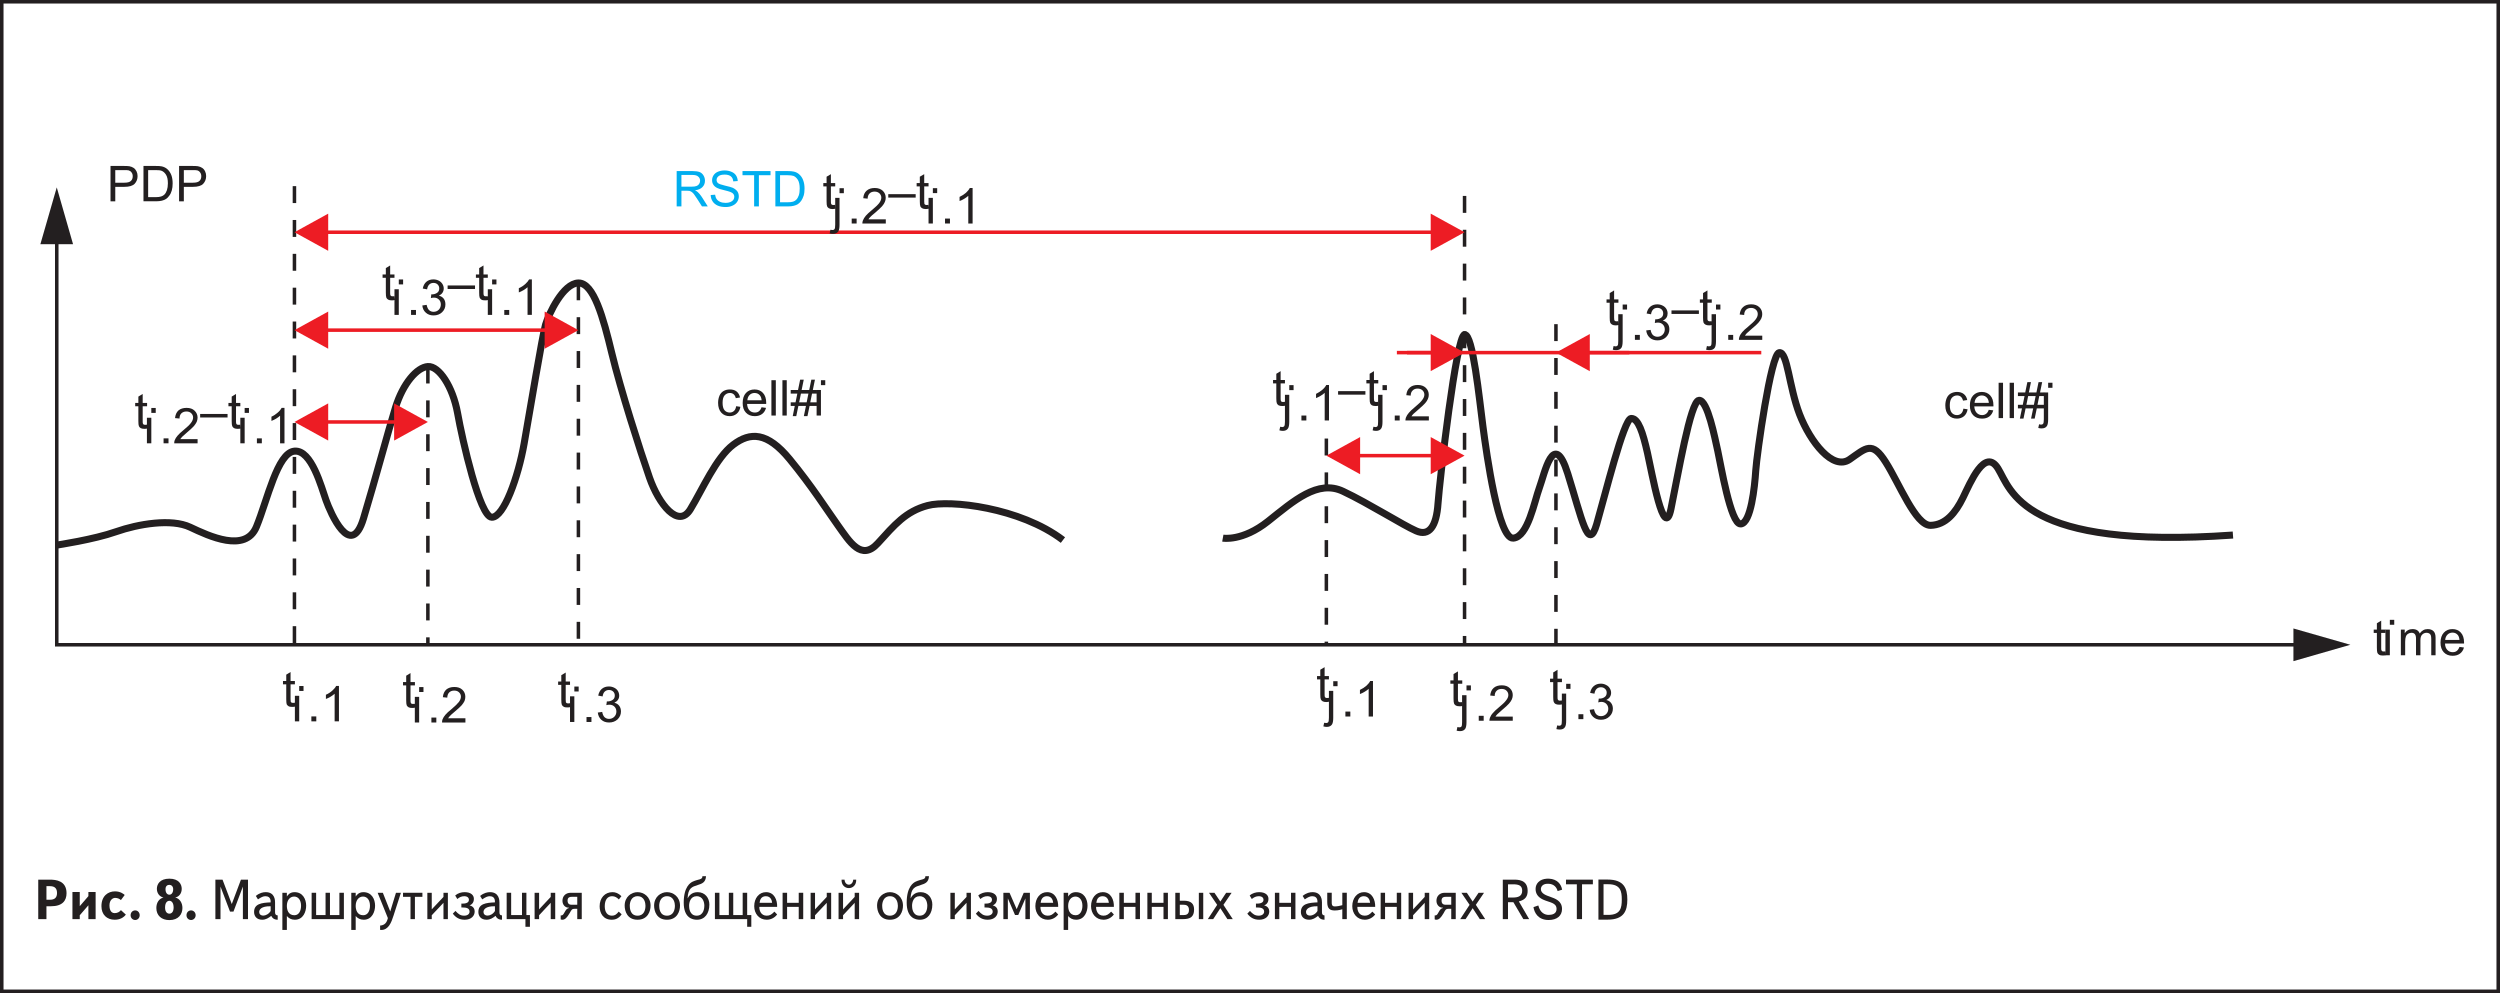<?xml version="1.0" encoding="UTF-8"?>
<!DOCTYPE svg PUBLIC "-//W3C//DTD SVG 1.1//EN" "http://www.w3.org/Graphics/SVG/1.1/DTD/svg11.dtd">
<!-- Creator: CorelDRAW X7 -->
<svg xmlns="http://www.w3.org/2000/svg" xml:space="preserve" width="125.054mm" height="49.675mm" version="1.1" style="shape-rendering:geometricPrecision; text-rendering:geometricPrecision; image-rendering:optimizeQuality; fill-rule:evenodd; clip-rule:evenodd"
viewBox="0 0 28367 11268"
 xmlns:xlink="http://www.w3.org/1999/xlink">
 <defs>
  <style type="text/css">
   <![CDATA[
    .str1 {stroke:#231F20;stroke-width:80.028}
    .str0 {stroke:#231F20;stroke-width:40.014}
    .str3 {stroke:#ED1C24;stroke-width:40.014}
    .str4 {stroke:#231F20;stroke-width:40.014}
    .str2 {stroke:#231F20;stroke-width:40.014;stroke-dasharray:192.04 192.04}
    .fil2 {fill:none}
    .fil0 {fill:none;fill-rule:nonzero}
    .fil1 {fill:#231F20}
    .fil3 {fill:#ED1C24}
    .fil5 {fill:#00AEEF;fill-rule:nonzero}
    .fil4 {fill:#231F20;fill-rule:nonzero}
    .fil6 {fill:#231F20;fill-rule:nonzero}
   ]]>
  </style>
 </defs>
 <g id="Слой_x0020_1">
  <g id="_963058661472">
   <polyline class="fil0 str0" points="644,2714 644,7316 26081,7316 "/>
   <polygon class="fil1" points="829,2771 644,2126 458,2771 "/>
   <polygon class="fil1" points="26023,7131 26669,7316 26023,7502 "/>
   <path class="fil2 str1" d="M644 6185c0,0 422,-63 673,-152 252,-88 628,-152 841,-51 212,100 628,297 752,-6 125,-304 237,-839 431,-857 194,-18 306,410 358,556 52,146 282,680 425,209 142,-470 279,-987 364,-1261 85,-273 243,-455 367,-464 124,-9 282,225 337,528 54,304 252,1179 388,1182 137,3 300,-458 367,-835 67,-377 207,-1228 243,-1349 36,-122 200,-471 373,-474 173,-3 282,392 379,796 97,404 322,1109 428,1413 106,303 328,583 464,358 137,-225 292,-586 486,-732 194,-146 385,-146 640,164 255,310 419,571 549,753 131,183 264,408 452,201 188,-207 316,-362 565,-428 248,-67 1049,21 1535,392"/>
   <path class="fil2 str2" d="M4855 4159l0 3157m1708 -4101l0 4101m-3222 -5204l0 5204"/>
   <path class="fil2 str1" d="M13875 6106c0,0 222,40 513,-191 291,-231 564,-477 852,-340 289,136 683,386 829,449 145,64 230,-45 248,-313 19,-267 207,-1905 301,-1914 94,-9 167,723 209,1045 43,322 176,1276 343,1264 167,-12 240,-416 297,-571 58,-155 161,-674 322,-161 161,514 233,899 328,574 94,-325 309,-1197 391,-1200 82,-3 133,161 185,389 52,228 188,1018 267,638 79,-380 222,-1230 319,-1233 97,-3 179,428 212,574 33,146 146,838 261,829 115,-9 158,-419 170,-604 12,-186 173,-1331 267,-1340 94,-9 109,383 230,699 122,316 380,644 568,513 188,-131 255,-213 409,30 155,243 340,721 510,718 170,-4 282,-140 367,-313 85,-174 249,-572 398,-332 148,240 269,925 2666,755"/>
   <path class="fil2 str2" d="M15050 4976l0 2340m1568 -5093l0 5093m1037 -3638l0 3638"/>
   <line class="fil2 str3" x1="3691" y1="2635" x2="16268" y2= "2635" />
   <polygon class="fil3" points="3724,2424 3341,2635 3724,2846 "/>
   <polygon class="fil3" points="16234,2424 16618,2635 16234,2846 "/>
   <line class="fil2 str3" x1="3691" y1="3746" x2="6213" y2= "3746" />
   <polygon class="fil3" points="3724,3535 3341,3746 3724,3957 "/>
   <polygon class="fil3" points="6180,3535 6563,3746 6180,3957 "/>
   <line class="fil2 str3" x1="3691" y1="4788" x2="4505" y2= "4788" />
   <polygon class="fil3" points="3724,4577 3341,4788 3724,4999 "/>
   <polygon class="fil3" points="4472,4577 4855,4788 4472,4999 "/>
   <line class="fil2 str3" x1="15400" y1="5170" x2="16268" y2= "5170" />
   <polygon class="fil3" points="15433,4959 15050,5170 15433,5381 "/>
   <polygon class="fil3" points="16234,4959 16618,5170 16234,5381 "/>
   <line class="fil2 str3" x1="15965" y1="4001" x2="19985" y2= "4001" />
   <line class="fil2 str3" x1="18005" y1="4001" x2="18488" y2= "4001" />
   <polygon class="fil3" points="18039,3790 17655,4001 18039,4212 "/>
   <line class="fil2 str3" x1="16268" y1="4001" x2="15850" y2= "4001" />
   <polygon class="fil3" points="16234,4211 16618,4001 16234,3790 "/>
   <path class="fil4" d="M1254 2284l0 -401 152 0c26,0 47,1 61,3 20,4 36,10 49,19 14,9 24,22 33,39 8,16 12,34 12,54 0,34 -11,63 -33,87 -22,23 -61,35 -118,35l-102 0 0 164 -54 0zm54 -211l103 0c34,0 59,-6 73,-19 15,-13 22,-31 22,-54 0,-17 -4,-31 -13,-43 -8,-12 -20,-20 -33,-24 -9,-2 -26,-3 -50,-3l-102 0 0 143z"/>
   <path class="fil4" d="M1628 2284l0 -401 138 0c31,0 55,1 71,5 23,6 43,15 59,29 21,18 37,41 48,69 10,27 15,59 15,95 0,30 -3,57 -10,81 -7,24 -16,43 -28,58 -11,16 -23,28 -36,37 -13,9 -29,15 -48,20 -19,4 -40,7 -64,7l-145 0zm53 -47l86 0c26,0 47,-3 62,-8 15,-5 27,-12 36,-21 12,-12 22,-29 29,-50 7,-22 11,-47 11,-78 0,-42 -7,-74 -21,-97 -14,-22 -30,-37 -50,-45 -14,-6 -37,-8 -69,-8l-84 0 0 307z"/>
   <path class="fil4" d="M2032 2284l0 -401 152 0c26,0 47,1 61,3 20,4 36,10 49,19 14,9 25,22 33,39 8,16 12,34 12,54 0,34 -11,63 -33,87 -21,23 -61,35 -117,35l-103 0 0 164 -54 0zm54 -211l103 0c35,0 59,-6 73,-19 15,-13 22,-31 22,-54 0,-17 -4,-31 -13,-43 -8,-12 -19,-20 -33,-24 -9,-2 -26,-3 -50,-3l-102 0 0 143z"/>
   <path class="fil4" d="M27069 7391l6 43c-13,3 -26,4 -37,4 -17,0 -31,-2 -41,-8 -10,-6 -17,-13 -21,-22 -4,-10 -6,-29 -6,-59l0 -167 -36 0 0 -38 36 0 0 -72 49 -30 0 102 50 0 0 38 -50 0 0 170c0,14 1,23 3,27 2,4 5,8 8,10 4,2 10,3 17,3 6,0 13,0 22,-1z"/>
   <path class="fil4" d="M27167 7089l-50 0 0 -56 50 0 0 56zm-50 0l50 0zm0 346l-50 0 0 -291 50 0 0 291z"/>
   <path class="fil4" d="M27242 7435l0 -291 44 0 0 41c9,-14 21,-26 36,-34 16,-9 33,-13 52,-13 21,0 39,4 53,13 14,9 23,21 29,37 23,-33 53,-50 90,-50 29,0 51,8 67,24 15,15 23,40 23,73l0 200 -49 0 0 -183c0,-20 -2,-34 -5,-43 -3,-9 -9,-15 -17,-21 -9,-5 -19,-8 -30,-8 -21,0 -38,7 -51,21 -14,13 -20,35 -20,65l0 169 -50 0 0 -189c0,-22 -4,-38 -12,-49 -8,-11 -21,-17 -39,-17 -14,0 -27,4 -38,11 -12,7 -21,18 -26,32 -5,14 -8,34 -8,61l0 151 -49 0z"/>
   <path class="fil4" d="M27907 7340l51 7c-8,30 -23,53 -45,69 -21,16 -49,25 -83,25 -42,0 -76,-13 -101,-40 -24,-26 -37,-62 -37,-109 0,-49 13,-87 38,-114 25,-27 57,-40 98,-40 38,0 70,13 94,39 25,27 37,64 37,112 0,3 0,7 0,13l-216 0c1,32 10,56 27,73 16,17 36,25 60,25 18,0 34,-4 46,-14 13,-9 23,-25 31,-46zm-162 -79l162 0c-2,-24 -8,-42 -18,-55 -16,-19 -36,-28 -61,-28 -23,0 -42,8 -57,23 -15,15 -24,35 -26,60z"/>
   <path class="fil4" d="M3346 7973l7 44c-14,3 -26,4 -37,4 -18,0 -32,-2 -42,-8 -10,-6 -16,-13 -21,-22 -3,-10 -5,-29 -5,-59l0 -167 -37 0 0 -38 37 0 0 -72 49 -30 0 102 49 0 0 38 -49 0 0 170c0,14 1,23 2,27 2,4 5,7 9,10 4,2 9,3 17,3 5,0 12,0 21,-2z"/>
   <path class="fil4" d="M3444 7840l-49 0 0 -56 49 0 0 56zm-49 0l49 0zm0 345l-49 0 0 -290 49 0 0 290z"/>
   <polygon class="fil4" points="3533,8185 3589,8185 3589,8129 3533,8129 "/>
   <path class="fil4" d="M3846 8185l-49 0 0 -313c-12,11 -28,22 -47,34 -19,11 -36,19 -52,25l0 -48c28,-12 52,-28 73,-47 20,-18 35,-36 43,-53l32 0 0 402z"/>
   <path class="fil4" d="M4708 7986l6 43c-14,3 -26,4 -37,4 -18,0 -31,-2 -41,-8 -10,-6 -17,-13 -21,-22 -4,-10 -6,-29 -6,-59l0 -167 -36 0 0 -38 36 0 0 -72 49 -30 0 102 50 0 0 38 -50 0 0 170c0,14 1,23 3,27 2,4 4,8 8,10 4,2 10,3 17,3 5,0 13,0 22,-1z"/>
   <path class="fil4" d="M4805 7852l-49 0 0 -56 49 0 0 56zm-49 0l49 0zm0 346l-49 0 0 -291 49 0 0 291z"/>
   <polygon class="fil4" points="4895,8198 4951,8198 4951,8142 4895,8142 "/>
   <path class="fil4" d="M5281 8150l0 48 -265 0c-1,-12 1,-24 5,-35 7,-18 18,-36 33,-53 15,-18 37,-38 65,-60 43,-36 72,-65 88,-85 15,-21 23,-41 23,-60 0,-19 -7,-36 -21,-49 -14,-14 -32,-20 -55,-20 -24,0 -43,7 -57,21 -14,14 -21,34 -22,59l-50 -5c3,-38 17,-67 39,-87 23,-19 53,-29 91,-29 39,0 69,10 92,32 22,21 33,48 33,79 0,16 -3,32 -9,48 -7,15 -18,31 -33,49 -15,17 -41,40 -76,70 -30,25 -49,42 -57,51 -8,9 -15,18 -21,26l197 0z"/>
   <path class="fil4" d="M6468 7979l7 44c-14,3 -27,4 -37,4 -18,0 -32,-2 -42,-8 -10,-6 -17,-13 -21,-22 -4,-10 -6,-29 -6,-59l0 -167 -36 0 0 -38 36 0 0 -72 50 -30 0 102 49 0 0 38 -49 0 0 170c0,14 1,23 2,27 2,4 5,7 9,10 4,2 9,3 16,3 6,0 13,0 22,-2z"/>
   <path class="fil4" d="M6566 7846l-49 0 0 -56 49 0 0 56zm-49 0l49 0zm0 346l-49 0 0 -291 49 0 0 291z"/>
   <polygon class="fil4" points="6655,8192 6711,8192 6711,8136 6655,8136 "/>
   <path class="fil4" d="M6783 8085l50 -7c5,28 15,49 28,61 14,12 30,18 50,18 23,0 43,-8 59,-24 16,-16 24,-36 24,-59 0,-23 -8,-42 -22,-56 -15,-15 -34,-22 -57,-22 -9,0 -21,1 -35,5l6 -43c3,0 6,1 8,1 21,0 40,-6 57,-17 17,-11 25,-28 25,-50 0,-18 -6,-33 -18,-45 -13,-12 -28,-18 -48,-18 -19,0 -35,6 -48,18 -13,12 -21,31 -24,55l-50 -9c6,-33 20,-59 41,-77 22,-18 48,-27 80,-27 22,0 42,5 60,14 19,9 33,22 43,38 9,16 14,34 14,52 0,17 -4,33 -14,47 -9,14 -23,25 -41,34 24,5 42,17 55,34 13,17 20,39 20,65 0,35 -13,64 -38,89 -26,24 -58,36 -97,36 -35,0 -65,-10 -88,-31 -23,-21 -36,-48 -40,-82z"/>
   <path class="fil4" d="M15079 7918l7 43c-14,3 -26,5 -37,5 -18,0 -32,-3 -42,-9 -9,-5 -16,-13 -20,-22 -4,-9 -6,-29 -6,-58l0 -168 -37 0 0 -38 37 0 0 -72 49 -29 0 101 49 0 0 38 -49 0 0 171c0,14 1,23 3,27 1,4 4,7 8,9 4,3 9,4 17,4 5,0 12,-1 21,-2z"/>
   <path class="fil4" d="M15177 7786l-49 0 0 -57 49 0 0 57zm-49 0l49 0zm-112 456l9 -41c10,2 18,3 24,3 10,0 17,-3 22,-10 5,-6 8,-23 8,-50l0 -305 49 0 0 307c0,35 -5,60 -14,74 -12,18 -32,28 -59,28 -14,0 -26,-2 -39,-6z"/>
   <polygon class="fil4" points="15266,8130 15322,8130 15322,8074 15266,8074 "/>
   <path class="fil4" d="M15579 8130l-49 0 0 -314c-12,11 -27,23 -47,34 -19,11 -36,20 -52,25l0 -47c28,-13 52,-29 73,-47 20,-19 35,-36 43,-54l32 0 0 403z"/>
   <path class="fil4" d="M16592 7966l7 44c-14,3 -27,4 -37,4 -18,0 -32,-3 -42,-8 -10,-6 -17,-13 -21,-23 -4,-9 -6,-28 -6,-58l0 -167 -36 0 0 -38 36 0 0 -72 50 -30 0 102 49 0 0 38 -49 0 0 170c0,14 1,23 2,27 2,4 5,7 9,10 4,2 9,3 17,3 5,0 12,0 21,-2z"/>
   <path class="fil4" d="M16690 7834l-50 0 0 -57 50 0 0 57zm-50 0l50 0zm-112 457l9 -42c10,3 18,4 23,4 10,0 18,-3 23,-10 5,-7 7,-23 7,-50l0 -305 50 0 0 306c0,36 -5,61 -14,75 -12,18 -32,27 -59,27 -14,0 -27,-2 -39,-5z"/>
   <polygon class="fil4" points="16779,8178 16835,8178 16835,8122 16779,8122 "/>
   <path class="fil4" d="M17165 8131l0 47 -265 0c0,-11 2,-23 6,-34 7,-18 17,-36 33,-53 15,-18 36,-38 64,-61 43,-35 73,-64 88,-85 16,-20 24,-40 24,-59 0,-20 -8,-36 -21,-49 -14,-14 -33,-20 -55,-20 -24,0 -43,7 -57,21 -15,14 -22,34 -22,59l-51 -5c4,-38 17,-67 40,-87 22,-19 53,-29 91,-29 38,0 69,10 91,32 23,21 34,48 34,79 0,16 -3,32 -10,48 -6,15 -17,31 -33,49 -15,17 -40,40 -76,70 -29,25 -48,42 -57,51 -8,9 -15,17 -20,26l196 0z"/>
   <path class="fil4" d="M17723 7948l6 44c-13,3 -26,4 -37,4 -17,0 -31,-3 -41,-8 -10,-6 -17,-13 -21,-23 -4,-9 -6,-28 -6,-58l0 -167 -36 0 0 -39 36 0 0 -71 49 -30 0 101 50 0 0 39 -50 0 0 170c0,14 1,23 3,27 2,4 5,7 9,10 3,2 9,3 16,3 6,0 13,-1 22,-2z"/>
   <path class="fil4" d="M17820 7816l-49 0 0 -57 49 0 0 57zm-49 0l49 0zm-111 457l9 -42c10,2 17,4 23,4 10,0 18,-4 23,-10 5,-7 7,-24 7,-50l0 -305 49 0 0 306c0,36 -4,61 -14,75 -11,18 -31,27 -59,27 -13,0 -26,-2 -38,-5z"/>
   <polygon class="fil4" points="17910,8160 17966,8160 17966,8104 17910,8104 "/>
   <path class="fil4" d="M18038 8054l49 -7c6,28 15,48 29,61 14,12 30,18 50,18 23,0 43,-8 59,-24 16,-16 24,-36 24,-60 0,-22 -8,-41 -23,-56 -14,-14 -33,-22 -56,-22 -9,0 -21,2 -35,6l6 -43c3,0 6,0 8,0 21,0 40,-5 56,-16 17,-11 26,-28 26,-51 0,-18 -6,-33 -19,-44 -12,-12 -28,-18 -47,-18 -19,0 -35,6 -48,18 -13,12 -21,30 -25,55l-49 -9c6,-33 20,-59 41,-77 21,-18 48,-28 80,-28 22,0 42,5 60,15 19,9 33,22 42,38 10,16 15,33 15,52 0,17 -5,33 -14,47 -9,14 -23,25 -41,34 24,5 42,16 55,34 13,17 20,38 20,64 0,35 -13,65 -39,89 -25,25 -58,37 -96,37 -36,0 -65,-11 -88,-32 -23,-21 -37,-48 -40,-81z"/>
   <path class="fil4" d="M8353 4609l48 7c-5,33 -19,59 -40,77 -22,19 -49,29 -81,29 -39,0 -71,-13 -95,-39 -24,-26 -37,-63 -37,-112 0,-31 6,-58 16,-82 10,-23 26,-41 47,-53 22,-12 45,-17 70,-17 31,0 57,7 77,23 20,16 33,39 39,68l-48 8c-5,-20 -13,-34 -24,-44 -12,-10 -26,-15 -42,-15 -25,0 -45,9 -61,27 -15,17 -23,45 -23,84 0,39 7,67 22,85 15,17 35,26 59,26 19,0 35,-6 48,-18 13,-11 21,-29 25,-54z"/>
   <path class="fil4" d="M8641 4621l51 7c-8,30 -23,53 -44,69 -22,16 -49,25 -83,25 -43,0 -76,-13 -101,-40 -25,-26 -37,-62 -37,-109 0,-49 12,-87 37,-114 25,-27 58,-40 98,-40 39,0 71,13 95,39 25,27 37,64 37,112 0,3 0,7 0,13l-217 0c2,32 11,56 27,73 16,17 37,25 61,25 18,0 33,-4 46,-14 13,-10 23,-25 30,-46zm-161 -79l162 0c-2,-24 -9,-42 -19,-55 -15,-19 -36,-28 -61,-28 -22,0 -41,7 -57,23 -15,15 -23,35 -25,60z"/>
   <polygon class="fil4" points="8753,4715 8803,4715 8803,4314 8753,4314 "/>
   <polygon class="fil4" points="8878,4715 8927,4715 8927,4314 8878,4314 "/>
   <path class="fil4" d="M8995 4722l23 -116 -46 0 0 -41 55 0 20 -99 -75 0 0 -41 83 0 24 -117 41 0 -24 117 86 0 24 -117 41 0 -24 117 47 0 0 41 -56 0 -20 99 76 0 0 41 -84 0 -24 116 -41 0 24 -116 -86 0 -24 116 -40 0zm73 -157l85 0 20 -99 -85 0 -20 99z"/>
   <path class="fil4" d="M9364 4370l-49 0 0 -56 49 0 0 56zm-49 0l49 0zm0 345l-49 0 0 -290 49 0 0 290z"/>
   <path class="fil4" d="M22278 4637l48 7c-5,33 -19,59 -40,78 -22,18 -49,28 -81,28 -39,0 -71,-13 -95,-39 -25,-26 -37,-63 -37,-112 0,-31 6,-58 16,-82 10,-23 26,-41 47,-53 22,-11 45,-17 70,-17 31,0 57,8 77,24 20,16 33,38 39,68l-48 7c-5,-20 -13,-34 -24,-44 -12,-10 -26,-15 -42,-15 -25,0 -45,9 -61,27 -15,18 -23,46 -23,84 0,39 7,67 22,85 15,18 35,27 59,27 19,0 35,-6 48,-18 13,-12 21,-30 25,-55z"/>
   <path class="fil4" d="M22566 4650l51 6c-8,30 -23,53 -44,69 -22,17 -49,25 -83,25 -43,0 -76,-13 -101,-39 -25,-26 -37,-63 -37,-110 0,-49 12,-87 37,-114 26,-27 58,-40 98,-40 39,0 71,13 95,39 25,27 37,64 37,112 0,3 0,7 0,13l-217 0c2,32 11,56 27,73 16,17 37,26 61,26 18,0 33,-5 46,-15 13,-9 23,-25 30,-45zm-161 -79l162 0c-2,-25 -9,-43 -19,-55 -15,-19 -36,-29 -61,-29 -22,0 -41,8 -56,23 -16,15 -24,35 -26,61z"/>
   <polygon class="fil4" points="22678,4744 22728,4744 22728,4343 22678,4343 "/>
   <polygon class="fil4" points="22803,4744 22852,4744 22852,4343 22803,4343 "/>
   <path class="fil4" d="M22919 4750l24 -116 -46 0 0 -41 55 0 20 -99 -75 0 0 -41 83 0 24 -117 41 0 -24 117 86 0 24 -117 41 0 -24 117 47 0 0 41 -56 0 -20 99 76 0 0 41 -84 0 -24 116 -41 0 24 -116 -86 0 -24 116 -41 0zm74 -157l85 0 20 -99 -85 0 -20 99z"/>
   <path class="fil4" d="M23289 4400l-49 0 0 -57 49 0 0 57zm-49 0l49 0zm-112 456l9 -42c10,3 18,4 24,4 10,0 17,-3 22,-10 5,-6 8,-23 8,-50l0 -305 49 0 0 306c0,36 -5,61 -14,75 -12,18 -32,27 -59,27 -13,0 -26,-1 -39,-5z"/>
   <path class="fil5" d="M7678 2342l0 -401 178 0c36,0 63,4 82,11 18,7 33,20 44,38 11,18 17,38 17,60 0,29 -9,53 -28,72 -18,20 -47,32 -85,38 14,6 25,13 32,20 15,14 30,32 44,53l69 109 -66 0 -53 -83c-16,-24 -28,-43 -38,-56 -10,-12 -19,-21 -27,-26 -8,-5 -16,-9 -24,-11 -6,-1 -16,-2 -30,-2l-61 0 0 178 -54 0zm54 -224l114 0c24,0 43,-2 56,-7 14,-5 24,-13 31,-24 7,-12 11,-23 11,-36 0,-19 -7,-35 -21,-47 -13,-13 -35,-19 -65,-19l-126 0 0 133z"/>
   <path class="fil5" d="M8064 2213l50 -4c3,20 8,36 17,49 9,13 22,24 40,32 18,8 39,12 62,12 20,0 38,-3 53,-9 16,-6 27,-15 35,-25 7,-11 11,-22 11,-35 0,-12 -3,-23 -11,-32 -7,-10 -19,-18 -36,-24 -11,-4 -34,-11 -71,-20 -37,-8 -63,-17 -78,-25 -19,-10 -33,-22 -42,-37 -10,-15 -14,-32 -14,-50 0,-20 5,-39 17,-57 11,-17 28,-31 50,-40 22,-9 47,-14 74,-14 29,0 56,5 78,15 23,9 41,23 53,42 12,19 18,40 19,63l-51 4c-2,-25 -11,-44 -27,-57 -16,-13 -39,-20 -70,-20 -32,0 -56,6 -70,18 -15,12 -22,26 -22,43 0,14 5,26 15,35 10,9 37,19 80,29 43,10 73,18 89,25 23,11 40,25 52,41 11,17 16,36 16,57 0,21 -6,41 -18,60 -12,19 -30,34 -53,44 -23,11 -48,16 -77,16 -36,0 -66,-5 -91,-16 -24,-11 -44,-26 -58,-48 -14,-21 -21,-45 -22,-72z"/>
   <polygon class="fil5" points="8557,2342 8557,1988 8425,1988 8425,1941 8743,1941 8743,1988 8611,1988 8611,2342 "/>
   <path class="fil5" d="M8798 2342l0 -401 138 0c31,0 55,2 71,6 23,5 43,15 59,29 21,18 37,40 47,68 11,28 16,60 16,95 0,31 -3,58 -10,81 -8,24 -17,43 -28,59 -11,15 -23,27 -36,36 -14,9 -30,16 -48,20 -19,5 -40,7 -65,7l-144 0zm53 -47l85 0c27,0 47,-2 63,-7 15,-5 26,-12 35,-21 13,-13 23,-30 30,-51 7,-21 10,-47 10,-77 0,-42 -7,-75 -20,-97 -14,-23 -31,-38 -50,-46 -15,-5 -38,-8 -69,-8l-84 0 0 307z"/>
   <path class="fil4" d="M9477 2324l7 43c-14,3 -26,5 -37,5 -18,0 -32,-3 -42,-9 -9,-5 -16,-13 -20,-22 -4,-9 -6,-29 -6,-58l0 -168 -37 0 0 -38 37 0 0 -72 49 -29 0 101 49 0 0 38 -49 0 0 170c0,15 1,24 3,28 1,4 4,7 8,9 4,3 10,4 17,4 5,0 12,-1 21,-2z"/>
   <path class="fil4" d="M9575 2192l-49 0 0 -57 49 0 0 57zm-49 0l49 0zm-112 456l9 -41c10,2 18,3 24,3 10,0 17,-3 22,-10 5,-6 8,-23 8,-50l0 -305 49 0 0 306c0,36 -5,61 -14,75 -12,18 -32,27 -59,27 -14,0 -26,-1 -39,-5z"/>
   <polygon class="fil4" points="9664,2536 9720,2536 9720,2480 9664,2480 "/>
   <path class="fil4" d="M10051 2489l0 47 -266 0c0,-12 2,-23 6,-34 7,-18 18,-36 33,-54 15,-17 36,-37 64,-60 44,-36 73,-64 89,-85 15,-21 23,-41 23,-60 0,-19 -7,-35 -21,-49 -14,-13 -32,-20 -55,-20 -24,0 -43,7 -57,21 -14,14 -22,34 -22,59l-50 -5c3,-38 16,-66 39,-86 23,-20 53,-30 91,-30 39,0 69,11 92,32 22,21 33,48 33,80 0,16 -3,31 -10,47 -6,15 -17,32 -32,49 -16,17 -41,41 -76,71 -30,24 -49,41 -57,50 -9,9 -16,18 -21,27l197 0z"/>
   <polygon class="fil4" points="10079,2242 10390,2242 10390,2203 10079,2203 "/>
   <path class="fil4" d="M10536 2324l7 43c-14,3 -26,5 -37,5 -18,0 -32,-3 -42,-9 -10,-5 -17,-13 -21,-22 -4,-9 -6,-29 -6,-58l0 -168 -36 0 0 -38 36 0 0 -72 50 -29 0 101 49 0 0 38 -49 0 0 170c0,15 1,24 2,28 2,4 5,7 9,9 4,3 9,4 17,4 5,0 12,-1 21,-2z"/>
   <path class="fil4" d="M10634 2191l-49 0 0 -56 49 0 0 56zm-49 0l49 0zm0 345l-49 0 0 -291 49 0 0 291z"/>
   <polygon class="fil4" points="10723,2536 10779,2536 10779,2480 10723,2480 "/>
   <path class="fil4" d="M11036 2536l-49 0 0 -314c-12,11 -28,23 -47,34 -19,11 -36,20 -52,25l0 -47c28,-13 52,-29 73,-47 20,-19 35,-37 43,-54l32 0 0 403z"/>
   <path class="fil4" d="M1669 4818l6 44c-13,3 -26,4 -37,4 -18,0 -31,-3 -41,-8 -10,-6 -17,-13 -21,-23 -4,-9 -6,-28 -6,-58l0 -167 -36 0 0 -38 36 0 0 -72 49 -30 0 102 50 0 0 38 -50 0 0 170c0,14 1,23 3,27 2,4 4,7 8,10 4,2 10,3 17,3 6,0 13,0 22,-2z"/>
   <path class="fil4" d="M1767 4685l-50 0 0 -56 50 0 0 56zm-50 0l50 0zm0 345l-50 0 0 -290 50 0 0 290z"/>
   <polygon class="fil4" points="1856,5030 1912,5030 1912,4974 1856,4974 "/>
   <path class="fil4" d="M2242 4983l0 47 -265 0c-1,-11 1,-23 5,-34 7,-18 18,-36 33,-53 15,-18 37,-38 65,-61 43,-35 73,-64 88,-85 15,-20 23,-40 23,-59 0,-19 -7,-36 -21,-49 -14,-14 -32,-20 -55,-20 -23,0 -42,7 -57,21 -14,14 -21,34 -21,59l-51 -5c4,-38 17,-67 39,-87 23,-19 53,-29 92,-29 38,0 69,10 91,32 22,21 34,48 34,79 0,16 -4,32 -10,48 -7,15 -18,31 -33,49 -15,17 -41,40 -76,70 -29,25 -48,42 -57,51 -8,9 -15,17 -21,26l197 0z"/>
   <polygon class="fil4" points="2271,4737 2582,4737 2582,4697 2271,4697 "/>
   <path class="fil4" d="M2727 4818l7 44c-14,3 -26,4 -37,4 -18,0 -32,-3 -41,-8 -10,-6 -17,-13 -21,-23 -4,-9 -6,-28 -6,-58l0 -167 -37 0 0 -38 37 0 0 -72 49 -30 0 102 49 0 0 38 -49 0 0 170c0,14 1,23 3,27 1,4 4,7 8,10 4,2 10,3 17,3 5,0 13,0 21,-2z"/>
   <path class="fil4" d="M2825 4685l-49 0 0 -56 49 0 0 56zm-49 0l49 0zm0 345l-49 0 0 -290 49 0 0 290z"/>
   <polygon class="fil4" points="2915,5030 2971,5030 2971,4974 2915,4974 "/>
   <path class="fil4" d="M3228 5030l-50 0 0 -313c-12,11 -27,22 -46,34 -20,11 -37,19 -52,25l0 -48c27,-12 51,-28 72,-47 21,-18 35,-36 44,-53l32 0 0 402z"/>
   <path class="fil4" d="M4476 3361l7 43c-14,3 -26,4 -37,4 -18,0 -31,-2 -41,-8 -10,-6 -17,-13 -21,-22 -4,-10 -6,-29 -6,-59l0 -167 -37 0 0 -38 37 0 0 -72 49 -30 0 102 49 0 0 38 -49 0 0 170c0,14 1,23 3,27 2,4 4,8 8,10 4,2 10,3 17,3 5,0 13,0 21,-1z"/>
   <path class="fil4" d="M4574 3227l-49 0 0 -56 49 0 0 56zm-49 0l49 0zm0 346l-49 0 0 -291 49 0 0 291z"/>
   <polygon class="fil4" points="4664,3573 4720,3573 4720,3517 4664,3517 "/>
   <path class="fil4" d="M4792 3466l49 -7c6,28 15,49 29,61 13,12 30,18 50,18 23,0 43,-8 59,-24 15,-16 23,-36 23,-59 0,-23 -7,-42 -22,-56 -15,-15 -33,-22 -56,-22 -10,0 -21,1 -35,5l5 -43c4,0 6,1 8,1 21,0 40,-6 57,-17 17,-11 25,-28 25,-50 0,-18 -6,-33 -18,-45 -12,-12 -28,-18 -47,-18 -20,0 -35,6 -48,18 -13,12 -21,31 -25,55l-49 -9c6,-33 20,-59 41,-77 21,-18 48,-27 80,-27 21,0 42,5 60,14 18,9 32,22 42,38 10,16 15,34 15,52 0,17 -5,33 -14,47 -9,14 -23,25 -41,34 23,5 42,17 55,34 13,17 19,39 19,65 0,35 -12,64 -38,89 -25,24 -58,36 -97,36 -35,0 -64,-10 -87,-31 -24,-21 -37,-48 -40,-82z"/>
   <polygon class="fil4" points="5079,3279 5390,3279 5390,3239 5079,3239 "/>
   <path class="fil4" d="M5535 3361l7 43c-14,3 -26,4 -37,4 -18,0 -32,-2 -42,-8 -9,-6 -16,-13 -20,-22 -4,-10 -6,-29 -6,-59l0 -167 -37 0 0 -38 37 0 0 -72 49 -30 0 102 49 0 0 38 -49 0 0 170c0,14 1,23 3,27 1,4 4,8 8,10 4,2 10,3 17,3 5,0 12,0 21,-1z"/>
   <path class="fil4" d="M5633 3227l-49 0 0 -56 49 0 0 56zm-49 0l49 0zm0 346l-49 0 0 -291 49 0 0 291z"/>
   <polygon class="fil4" points="5722,3573 5778,3573 5778,3517 5722,3517 "/>
   <path class="fil4" d="M6035 3573l-49 0 0 -314c-12,11 -27,22 -47,34 -19,11 -36,19 -52,25l0 -48c28,-12 52,-28 73,-47 20,-18 35,-36 44,-53l31 0 0 403z"/>
   <path class="fil4" d="M14580 4559l7 44c-14,3 -26,4 -37,4 -18,0 -32,-3 -42,-8 -9,-6 -16,-14 -20,-23 -4,-9 -6,-28 -6,-58l0 -168 -37 0 0 -38 37 0 0 -71 49 -30 0 101 49 0 0 38 -49 0 0 171c0,14 1,23 3,27 1,4 4,7 8,10 4,2 10,3 17,3 5,0 12,-1 21,-2z"/>
   <path class="fil4" d="M14678 4427l-49 0 0 -57 49 0 0 57zm-49 0l49 0zm-112 456l9 -41c10,2 18,4 24,4 10,0 17,-4 22,-10 5,-7 8,-24 8,-50l0 -306 49 0 0 307c0,36 -5,60 -14,74 -12,19 -32,28 -59,28 -13,0 -26,-2 -39,-6z"/>
   <polygon class="fil4" points="14767,4771 14823,4771 14823,4715 14767,4715 "/>
   <path class="fil4" d="M15080 4771l-49 0 0 -314c-12,12 -27,23 -46,34 -20,12 -37,20 -52,26l0 -48c27,-13 51,-29 72,-47 21,-18 35,-36 44,-54l31 0 0 403z"/>
   <polygon class="fil4" points="15183,4478 15493,4478 15493,4438 15183,4438 "/>
   <path class="fil4" d="M15639 4559l7 44c-14,3 -26,4 -37,4 -18,0 -32,-3 -42,-8 -10,-6 -16,-14 -20,-23 -4,-9 -6,-28 -6,-58l0 -168 -37 0 0 -38 37 0 0 -71 49 -30 0 101 49 0 0 38 -49 0 0 171c0,14 1,23 2,27 2,4 5,7 9,10 4,2 9,3 17,3 5,0 12,-1 21,-2z"/>
   <path class="fil4" d="M15737 4427l-50 0 0 -57 50 0 0 57zm-50 0l50 0zm-112 456l9 -41c10,2 18,4 24,4 10,0 17,-4 22,-10 5,-7 7,-24 7,-50l0 -306 50 0 0 307c0,36 -5,60 -14,74 -12,19 -32,28 -59,28 -14,0 -26,-2 -39,-6z"/>
   <polygon class="fil4" points="15826,4771 15882,4771 15882,4715 15826,4715 "/>
   <path class="fil4" d="M16213 4724l0 47 -266 0c0,-12 2,-23 6,-34 7,-18 18,-36 33,-53 15,-18 36,-38 64,-61 43,-36 73,-64 88,-85 16,-21 24,-41 24,-59 0,-20 -7,-36 -21,-50 -14,-13 -33,-20 -55,-20 -24,0 -43,7 -57,22 -15,14 -22,33 -22,58l-50 -5c3,-37 16,-66 39,-86 22,-20 53,-30 91,-30 38,0 69,11 91,32 23,22 34,48 34,80 0,16 -3,32 -10,47 -6,16 -17,32 -32,49 -16,17 -41,41 -76,71 -30,25 -49,42 -57,50 -9,9 -16,18 -21,27l197 0z"/>
   <path class="fil4" d="M18364 3644l7 43c-14,3 -26,5 -37,5 -18,0 -32,-3 -42,-9 -10,-6 -17,-13 -21,-22 -4,-9 -6,-29 -6,-59l0 -167 -36 0 0 -38 36 0 0 -72 50 -30 0 102 49 0 0 38 -49 0 0 170c0,14 1,23 2,27 2,4 5,8 9,10 4,2 9,4 17,4 5,0 12,-1 21,-2z"/>
   <path class="fil4" d="M18462 3512l-50 0 0 -57 50 0 0 57zm-50 0l50 0zm-112 456l9 -42c10,3 18,4 24,4 10,0 17,-3 22,-10 5,-6 7,-23 7,-50l0 -305 50 0 0 306c0,36 -5,61 -14,75 -12,18 -32,27 -59,27 -14,0 -26,-1 -39,-5z"/>
   <polygon class="fil4" points="18551,3856 18607,3856 18607,3800 18551,3800 "/>
   <path class="fil4" d="M18679 3749l50 -6c5,28 15,48 28,60 14,12 31,18 50,18 24,0 43,-8 59,-24 16,-16 24,-36 24,-59 0,-23 -7,-41 -22,-56 -15,-15 -34,-22 -57,-22 -9,0 -21,2 -34,5l5 -43c3,0 6,1 8,1 21,0 40,-6 57,-17 17,-11 25,-28 25,-50 0,-18 -6,-33 -18,-45 -13,-12 -28,-18 -48,-18 -19,0 -35,6 -48,18 -12,13 -21,31 -24,55l-50 -9c6,-33 20,-59 41,-77 22,-18 48,-27 80,-27 22,0 42,5 60,14 19,9 33,22 43,38 10,17 14,34 14,52 0,17 -4,33 -13,47 -10,14 -24,26 -42,34 24,5 42,17 55,34 14,17 20,39 20,65 0,35 -13,64 -38,89 -26,24 -58,36 -97,36 -35,0 -65,-10 -88,-31 -23,-21 -36,-48 -40,-82z"/>
   <polygon class="fil4" points="18966,3562 19277,3562 19277,3522 18966,3522 "/>
   <path class="fil4" d="M19423 3644l7 43c-14,3 -27,5 -37,5 -18,0 -32,-3 -42,-9 -10,-6 -17,-13 -21,-22 -4,-9 -6,-29 -6,-59l0 -167 -36 0 0 -38 36 0 0 -72 50 -30 0 102 49 0 0 38 -49 0 0 170c0,14 0,23 2,27 2,4 5,8 9,10 4,2 9,4 16,4 6,0 13,-1 22,-2z"/>
   <path class="fil4" d="M19521 3512l-50 0 0 -57 50 0 0 57zm-50 0l50 0zm-112 456l9 -42c10,3 18,4 23,4 10,0 18,-3 23,-10 5,-6 7,-23 7,-50l0 -305 50 0 0 306c0,36 -5,61 -14,75 -12,18 -32,27 -60,27 -13,0 -26,-1 -38,-5z"/>
   <polygon class="fil4" points="19610,3856 19666,3856 19666,3800 19610,3800 "/>
   <path class="fil4" d="M19996 3809l0 47 -265 0c0,-12 1,-24 6,-35 6,-18 17,-35 32,-53 15,-17 37,-38 65,-60 43,-36 73,-64 88,-85 16,-21 23,-41 23,-60 0,-19 -7,-36 -21,-49 -14,-13 -32,-20 -54,-20 -24,0 -43,7 -58,21 -14,14 -21,34 -21,59l-51 -5c4,-38 17,-67 40,-86 22,-20 53,-30 91,-30 38,0 69,11 91,32 23,21 34,48 34,79 0,16 -3,32 -10,48 -7,15 -18,32 -33,49 -15,17 -40,41 -76,70 -29,25 -48,42 -57,51 -8,9 -15,18 -20,27l196 0z"/>
   <polygon class="fil0 str4" points="28347,20 20,20 20,11248 28347,11248 "/>
   <path class="fil6" d="M527 10283l51 0c131,0 177,-64 177,-148 0,-142 -120,-154 -190,-154l-131 0 0 448 93 0 0 -146zm0 -74l0 -154 41 0c61,0 79,34 79,78 0,57 -33,76 -79,76l-41 0z"/>
   <polygon class="fil6" points="905,10282 905,10121 822,10121 822,10429 905,10429 905,10385 1003,10272 1003,10429 1085,10429 1085,10121 1003,10121 1003,10168 "/>
   <path class="fil6" d="M1372 10327c-14,18 -37,34 -71,34 -51,0 -59,-56 -59,-87 0,-66 41,-86 64,-86 29,0 52,12 66,25l43 -58c-10,-9 -46,-41 -110,-41 -78,0 -154,51 -154,168 0,96 61,154 151,154 22,0 84,-3 126,-58l-56 -51z"/>
   <path class="fil6" d="M1482 10385c0,31 23,54 52,54 29,0 51,-24 51,-54 0,-31 -22,-55 -51,-55 -29,0 -52,23 -52,55z"/>
   <path class="fil6" d="M1855 10184c-51,12 -81,59 -81,119 0,85 59,137 148,137 105,0 148,-69 148,-137 0,-59 -31,-108 -82,-119 44,-9 74,-47 74,-99 0,-50 -32,-115 -140,-115 -109,0 -142,64 -142,115 0,52 32,90 75,99zm67 183c-27,0 -49,-22 -49,-69 0,-62 29,-77 49,-77 25,0 48,23 48,77 0,47 -22,69 -48,69zm0 -215c-23,0 -44,-19 -44,-63 0,-39 25,-49 44,-49 21,0 43,16 43,49 0,44 -22,63 -43,63z"/>
   <path class="fil6" d="M2116 10385c0,31 23,54 52,54 29,0 52,-24 52,-54 0,-31 -23,-55 -52,-55 -29,0 -52,23 -52,55z"/>
   <polygon class="fil6" points="2610,10344 2649,10344 2756,10060 2756,10429 2814,10429 2814,9981 2734,9981 2630,10258 2525,9981 2444,9981 2444,10429 2502,10429 2502,10060 "/>
   <path class="fil6" d="M2927 10205c36,-25 61,-36 83,-36 28,0 64,9 61,70 -103,4 -188,16 -188,109 0,46 28,88 92,88 42,0 72,-20 103,-44 10,23 31,44 73,44l0 -49c-25,-2 -30,-15 -30,-38l0 -110c0,-19 0,-116 -106,-116 -29,0 -70,8 -112,43l24 39zm144 78l0 54c-22,36 -58,52 -83,52 -33,0 -47,-20 -47,-41 0,-26 22,-67 130,-65z"/>
   <path class="fil6" d="M3255 10394c21,25 50,42 90,42 97,0 129,-93 129,-159 0,-74 -38,-154 -132,-154 -55,0 -79,36 -87,50l0 -43 -51 0 0 422 51 0 0 -158zm0 -115c0,-64 34,-106 83,-106 46,0 78,40 78,104 0,53 -21,108 -76,108 -73,0 -85,-68 -85,-106z"/>
   <polygon class="fil6" points="3587,10383 3587,10130 3536,10130 3536,10429 3902,10429 3902,10130 3851,10130 3851,10383 3744,10383 3744,10130 3694,10130 3694,10383 "/>
   <path class="fil6" d="M4036 10394c21,25 51,42 91,42 96,0 129,-93 129,-159 0,-74 -38,-154 -133,-154 -54,0 -78,36 -87,50l0 -43 -50 0 0 422 50 0 0 -158zm0 -115c0,-64 35,-106 83,-106 47,0 79,40 79,104 0,53 -21,108 -77,108 -72,0 -85,-68 -85,-106z"/>
   <path class="fil6" d="M4428 10342l-84 -212 -59 0 116 287c-12,55 -39,82 -88,85l0 49c4,1 8,1 13,1 82,0 115,-85 139,-162l84 -260 -56 0 -65 212z"/>
   <polygon class="fil6" points="4658,10429 4708,10429 4708,10176 4793,10176 4793,10130 4573,10130 4573,10176 4658,10176 "/>
   <polygon class="fil6" points="4899,10318 4899,10130 4849,10130 4849,10429 4899,10429 4899,10385 5032,10244 5032,10429 5082,10429 5082,10130 5032,10130 5032,10177 "/>
   <path class="fil6" d="M5138 10367c35,46 76,69 135,69 76,0 113,-46 113,-93 0,-22 -8,-58 -58,-70 18,-6 49,-25 49,-74 0,-42 -34,-76 -105,-76 -37,0 -77,11 -107,38l24 40c23,-20 48,-32 79,-32 37,0 53,20 53,40 0,18 -10,44 -72,44l-14 0 0 44 12 0c38,0 81,4 81,48 0,21 -18,45 -61,45 -43,0 -66,-18 -99,-54l-30 31z"/>
   <path class="fil6" d="M5472 10205c36,-25 61,-36 83,-36 28,0 64,9 61,70 -103,4 -188,16 -188,109 0,46 28,88 93,88 42,0 71,-20 102,-44 10,23 31,44 73,44l0 -49c-25,-2 -29,-15 -29,-38l0 -110c0,-19 -1,-116 -107,-116 -29,0 -70,8 -112,43l24 39zm144 78l0 54c-22,36 -58,52 -83,52 -33,0 -47,-20 -47,-41 0,-26 22,-67 130,-65z"/>
   <polygon class="fil6" points="5800,10383 5800,10130 5749,10130 5749,10429 5962,10429 5962,10516 6013,10516 6013,10383 5973,10383 5973,10130 5923,10130 5923,10383 "/>
   <polygon class="fil6" points="6117,10318 6117,10130 6066,10130 6066,10429 6117,10429 6117,10385 6249,10244 6249,10429 6300,10429 6300,10130 6249,10130 6249,10177 "/>
   <path class="fil6" d="M6550 10312l0 117 51 0 0 -299 -125 0c-58,0 -94,38 -94,91 0,46 32,80 73,78l0 4c-24,7 -31,19 -41,35 -18,29 -22,47 -44,49 -3,0 -5,0 -8,0l0 45c6,3 13,4 19,4 32,0 53,-26 82,-74 22,-36 22,-50 59,-50l28 0zm0 -136l0 90 -62 0c-14,0 -48,-1 -48,-47 0,-43 34,-43 47,-43l63 0z"/>
   <path class="fil6" d="M7020 10344c-24,31 -43,46 -76,46 -53,0 -82,-41 -82,-107 0,-80 37,-114 83,-114 32,0 55,14 77,37l29 -37c-34,-35 -69,-46 -101,-46 -85,0 -146,64 -146,160 0,76 38,153 138,153 29,0 75,-7 112,-62l-34 -30z"/>
   <path class="fil6" d="M7088 10276c0,62 29,160 146,160 118,0 148,-99 148,-160 0,-100 -76,-153 -148,-153 -70,0 -146,53 -146,153zm58 1c0,-36 14,-108 88,-108 80,0 90,79 90,108 0,42 -13,113 -90,113 -85,0 -88,-89 -88,-113z"/>
   <path class="fil6" d="M7422 10276c0,62 29,160 146,160 118,0 148,-99 148,-160 0,-100 -76,-153 -148,-153 -70,0 -146,53 -146,153zm58 1c0,-36 14,-108 88,-108 79,0 90,79 90,108 0,42 -14,113 -90,113 -85,0 -88,-89 -88,-113z"/>
   <path class="fil6" d="M7970 9942c2,43 -46,31 -111,62 -22,11 -101,54 -101,238 0,175 101,194 150,194 90,0 141,-72 141,-173 0,-72 -47,-140 -133,-140 -70,0 -101,45 -114,71 5,-119 50,-131 115,-152 48,-15 90,-29 94,-100l-41 0zm-151 336c0,-37 14,-109 86,-109 73,0 87,72 87,109 0,21 -5,112 -87,112 -82,0 -86,-90 -86,-112z"/>
   <polygon class="fil6" points="8478,10383 8478,10130 8427,10130 8427,10383 8320,10383 8320,10130 8270,10130 8270,10383 8163,10383 8163,10130 8112,10130 8112,10429 8478,10429 8478,10516 8525,10516 8525,10383 "/>
   <path class="fil6" d="M8787 10344c-31,32 -51,46 -87,46 -68,0 -85,-62 -84,-100l202 0c3,-78 -32,-167 -126,-167 -79,0 -134,68 -134,159 0,85 56,154 142,154 46,0 90,-22 118,-60l-31 -32zm-168 -100c3,-32 17,-75 71,-75 56,0 69,49 71,75l-142 0z"/>
   <polygon class="fil6" points="8931,10290 9063,10290 9063,10429 9114,10429 9114,10130 9063,10130 9063,10244 8931,10244 8931,10130 8880,10130 8880,10429 8931,10429 "/>
   <polygon class="fil6" points="9248,10318 9248,10130 9198,10130 9198,10429 9248,10429 9248,10385 9381,10244 9381,10429 9431,10429 9431,10130 9381,10130 9381,10177 "/>
   <path class="fil6" d="M9566 10318l0 -188 -51 0 0 299 51 0 0 -44 132 -141 0 185 50 0 0 -299 -50 0 0 47 -132 141zm-17 -337c-3,60 37,96 83,96 46,0 86,-36 83,-96l-34 0c-1,32 -22,57 -49,57 -28,0 -48,-25 -49,-57l-34 0z"/>
   <path class="fil6" d="M9952 10276c0,62 29,160 146,160 118,0 148,-99 148,-160 0,-100 -76,-153 -148,-153 -70,0 -146,53 -146,153zm58 1c0,-36 14,-108 88,-108 79,0 90,79 90,108 0,42 -14,113 -90,113 -85,0 -88,-89 -88,-113z"/>
   <path class="fil6" d="M10500 9942c2,43 -46,31 -111,62 -22,11 -101,54 -101,238 0,175 101,194 150,194 90,0 141,-72 141,-173 0,-72 -47,-140 -133,-140 -70,0 -101,45 -114,71 5,-119 50,-131 115,-152 48,-15 90,-29 94,-100l-41 0zm-151 336c0,-37 14,-109 86,-109 73,0 87,72 87,109 0,21 -5,112 -87,112 -82,0 -86,-90 -86,-112z"/>
   <polygon class="fil6" points="10834,10318 10834,10130 10784,10130 10784,10429 10834,10429 10834,10385 10967,10244 10967,10429 11017,10429 11017,10130 10967,10130 10967,10177 "/>
   <path class="fil6" d="M11073 10367c36,46 76,69 135,69 76,0 113,-46 113,-93 0,-22 -8,-58 -57,-70 17,-6 48,-25 48,-74 0,-42 -34,-76 -105,-76 -36,0 -77,11 -107,38l24 40c23,-20 48,-32 79,-32 38,0 53,20 53,40 0,18 -10,44 -72,44l-13 0 0 44 11 0c38,0 82,4 82,48 0,21 -19,45 -62,45 -43,0 -66,-18 -99,-54l-30 31z"/>
   <polygon class="fil6" points="11517,10382 11554,10382 11635,10194 11635,10429 11686,10429 11686,10130 11616,10130 11536,10316 11455,10130 11385,10130 11385,10429 11436,10429 11436,10194 "/>
   <path class="fil6" d="M11976 10344c-31,32 -51,46 -87,46 -68,0 -85,-62 -83,-100l201 0c3,-78 -32,-167 -126,-167 -79,0 -133,68 -133,159 0,85 56,154 141,154 47,0 90,-22 118,-60l-31 -32zm-168 -100c3,-32 18,-75 71,-75 56,0 69,49 71,75l-142 0z"/>
   <path class="fil6" d="M12120 10394c21,25 50,42 91,42 96,0 129,-93 129,-159 0,-74 -38,-154 -133,-154 -54,0 -79,36 -87,50l0 -43 -51 0 0 422 51 0 0 -158zm0 -115c0,-64 35,-106 83,-106 46,0 79,40 79,104 0,53 -22,108 -77,108 -72,0 -85,-68 -85,-106z"/>
   <path class="fil6" d="M12608 10344c-31,32 -51,46 -87,46 -68,0 -85,-62 -84,-100l202 0c3,-78 -32,-167 -126,-167 -79,0 -133,68 -133,159 0,85 56,154 141,154 47,0 90,-22 118,-60l-31 -32zm-168 -100c3,-32 17,-75 71,-75 56,0 69,49 71,75l-142 0z"/>
   <polygon class="fil6" points="12752,10290 12884,10290 12884,10429 12935,10429 12935,10130 12884,10130 12884,10244 12752,10244 12752,10130 12701,10130 12701,10429 12752,10429 "/>
   <polygon class="fil6" points="13069,10290 13202,10290 13202,10429 13252,10429 13252,10130 13202,10130 13202,10244 13069,10244 13069,10130 13019,10130 13019,10429 13069,10429 "/>
   <path class="fil6" d="M13603 10429l50 0 0 -299 -50 0 0 299zm-267 -299l0 299 88 0c83,0 125,-27 125,-109 0,-61 -29,-100 -117,-100l-45 0 0 -90 -51 0zm51 253l0 -117 42 0c22,0 62,4 62,59 0,54 -37,58 -62,58l-42 0z"/>
   <polygon class="fil6" points="13847,10305 13927,10429 13988,10429 13882,10267 13975,10130 13913,10130 13847,10230 13780,10130 13718,10130 13811,10267 13705,10429 13766,10429 "/>
   <path class="fil6" d="M14153 10367c36,46 76,69 136,69 75,0 113,-46 113,-93 0,-22 -8,-58 -58,-70 18,-6 49,-25 49,-74 0,-42 -34,-76 -106,-76 -36,0 -77,11 -107,38l24 40c24,-20 48,-32 80,-32 37,0 53,20 53,40 0,18 -11,44 -73,44l-13 0 0 44 12 0c37,0 81,4 81,48 0,21 -19,45 -61,45 -44,0 -67,-18 -100,-54l-30 31z"/>
   <polygon class="fil6" points="14516,10290 14649,10290 14649,10429 14699,10429 14699,10130 14649,10130 14649,10244 14516,10244 14516,10130 14466,10130 14466,10429 14516,10429 "/>
   <path class="fil6" d="M14805 10205c36,-25 61,-36 83,-36 28,0 64,9 61,70 -103,4 -188,16 -188,109 0,46 28,88 93,88 42,0 71,-20 102,-44 10,23 31,44 73,44l0 -49c-24,-2 -29,-15 -29,-38l0 -110c0,-19 -1,-116 -107,-116 -29,0 -70,8 -112,43l24 39zm144 78l0 54c-22,36 -58,52 -83,52 -33,0 -47,-20 -47,-41 0,-26 23,-67 130,-65z"/>
   <path class="fil6" d="M15231 10271c-24,7 -59,14 -87,14 -36,0 -33,-35 -33,-49l0 -106 -51 0 0 106c0,74 30,95 86,95 42,0 80,-12 85,-14l0 112 51 0 0 -299 -51 0 0 141z"/>
   <path class="fil6" d="M15572 10344c-30,32 -51,46 -86,46 -69,0 -86,-62 -84,-100l202 0c2,-78 -33,-167 -127,-167 -78,0 -133,68 -133,159 0,85 56,154 142,154 46,0 89,-22 118,-60l-32 -32zm-168 -100c3,-32 18,-75 71,-75 56,0 69,49 71,75l-142 0z"/>
   <polygon class="fil6" points="15716,10290 15849,10290 15849,10429 15899,10429 15899,10130 15849,10130 15849,10244 15716,10244 15716,10130 15666,10130 15666,10429 15716,10429 "/>
   <polygon class="fil6" points="16034,10318 16034,10130 15983,10130 15983,10429 16034,10429 16034,10385 16166,10244 16166,10429 16217,10429 16217,10130 16166,10130 16166,10177 "/>
   <path class="fil6" d="M16467 10312l0 117 51 0 0 -299 -125 0c-58,0 -94,38 -94,91 0,46 32,80 73,78l0 4c-24,7 -31,19 -41,35 -18,29 -22,47 -44,49 -3,0 -5,0 -8,0l0 45c6,3 12,4 19,4 32,0 53,-26 82,-74 21,-36 21,-50 59,-50l28 0zm0 -136l0 90 -62 0c-14,0 -48,-1 -48,-47 0,-43 34,-43 47,-43l63 0z"/>
   <polygon class="fil6" points="16710,10305 16791,10429 16852,10429 16746,10267 16839,10130 16777,10130 16710,10230 16644,10130 16582,10130 16675,10267 16569,10429 16630,10429 "/>
   <path class="fil6" d="M17111 10034l57 0c64,0 104,13 104,73 0,64 -50,77 -105,77l-56 0 0 -150zm0 203l61 0 113 192 66 0 -117 -201c79,-18 100,-64 100,-119 0,-130 -112,-128 -164,-128l-118 0 0 448 59 0 0 -192z"/>
   <path class="fil6" d="M17725 10095c-10,-62 -55,-120 -148,-125 -8,0 -17,0 -25,0 -84,5 -128,57 -128,116 0,49 21,91 84,121 76,35 154,34 154,107 0,57 -53,67 -90,67 -43,0 -96,-23 -117,-107l-55 19c10,63 52,146 172,146 96,0 152,-49 152,-125 0,-93 -77,-118 -138,-140 -34,-12 -102,-33 -102,-85 0,-26 18,-58 69,-61 7,-1 14,-1 21,0 57,3 89,39 100,83l51 -16z"/>
   <polygon class="fil6" points="17951,10034 18074,10034 18074,9981 17769,9981 17769,10034 17892,10034 17892,10429 17951,10429 "/>
   <path class="fil6" d="M18137 9980l0 455 104 0c186,0 224,-100 224,-228 0,-127 -38,-227 -224,-227l-104 0zm58 53l53 0c142,0 154,83 154,174 0,92 -12,174 -154,174l-53 0 0 -348z"/>
  </g>
 </g>
</svg>
